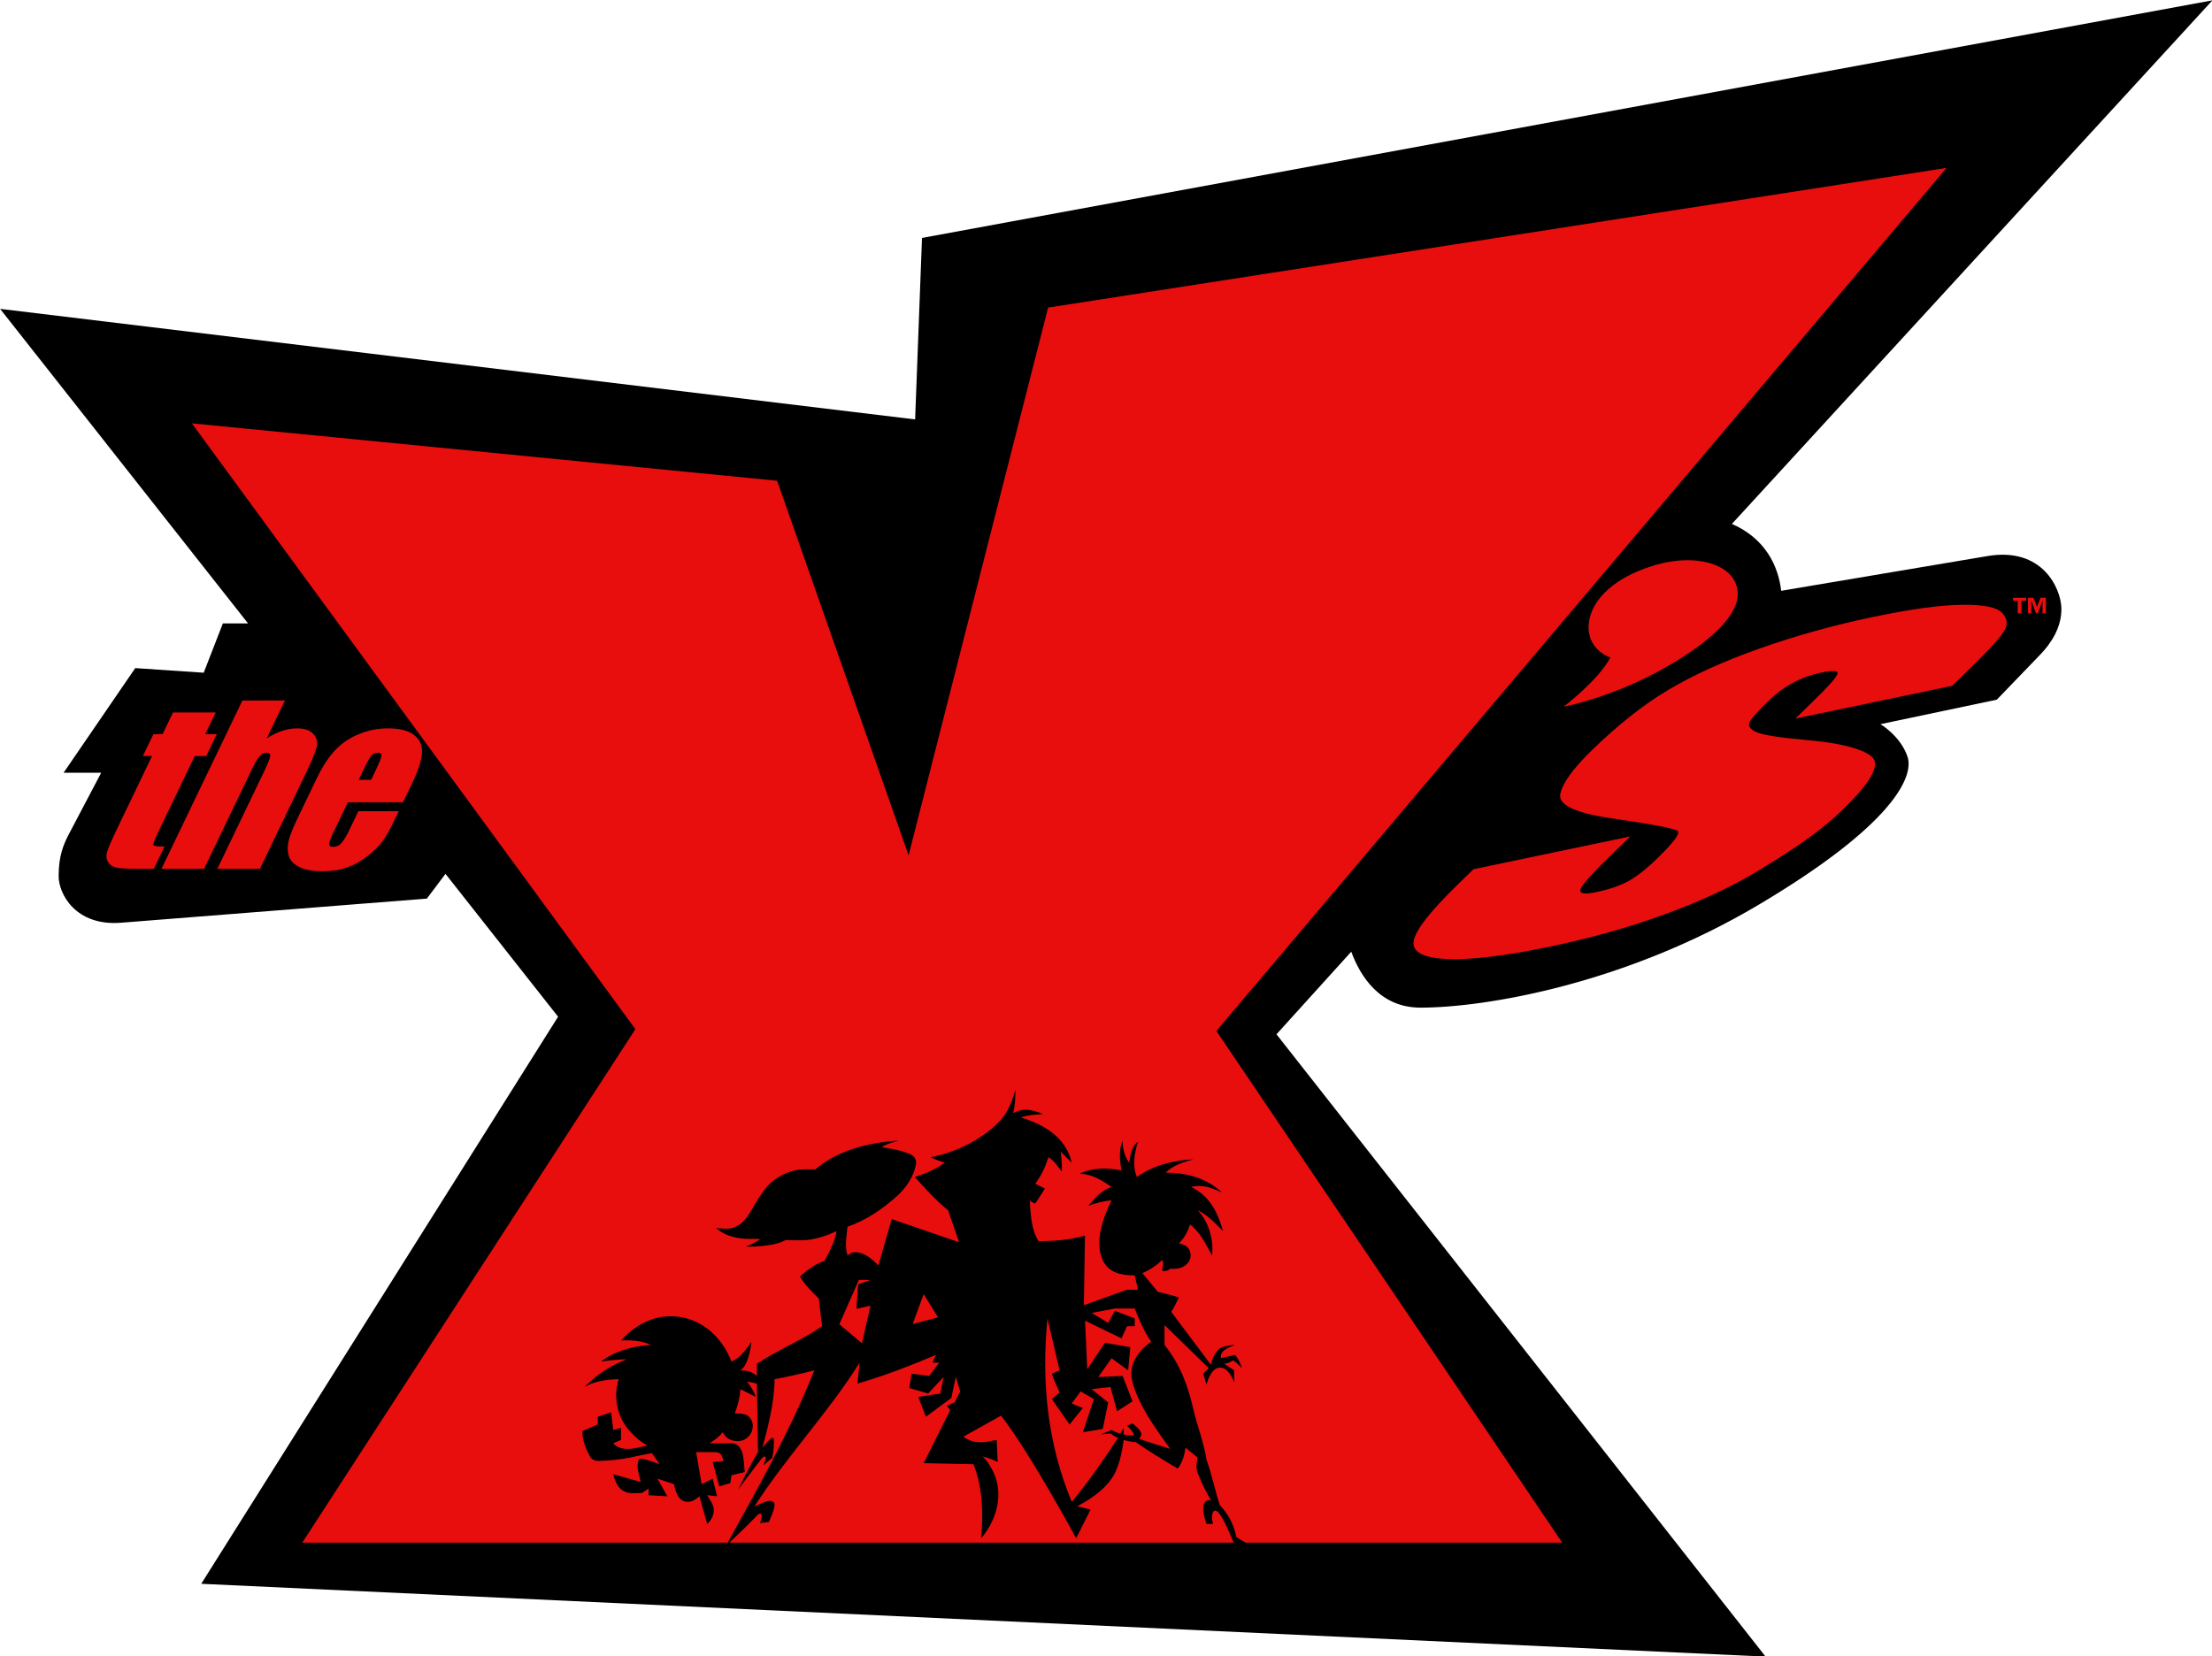 <?xml version="1.0" encoding="UTF-8" standalone="no"?>
<svg
   xmlns:dc="http://purl.org/dc/elements/1.1/"
   xmlns:cc="http://creativecommons.org/ns#"
   xmlns:rdf="http://www.w3.org/1999/02/22-rdf-syntax-ns#"
   xmlns:svg="http://www.w3.org/2000/svg"
   xmlns="http://www.w3.org/2000/svg"
   xmlns:sodipodi="http://sodipodi.sourceforge.net/DTD/sodipodi-0.dtd"
   xmlns:inkscape="http://www.inkscape.org/namespaces/inkscape"
   width="149.524mm"
   height="111.965mm"
   viewBox="0 0 149.524 111.965"
   version="1.1"
   id="svg4598"
   inkscape:version="1.0.2-2 (e86c870879, 2021-01-15)"
   sodipodi:docname="The_X's (1).svg">
  <defs
     id="defs4592" />
  <sodipodi:namedview
     id="base"
     pagecolor="#ffffff"
     bordercolor="#666666"
     borderopacity="1.0"
     inkscape:pageopacity="0.0"
     inkscape:pageshadow="2"
     inkscape:zoom="1"
     inkscape:cx="295.40987"
     inkscape:cy="216.20472"
     inkscape:document-units="mm"
     inkscape:current-layer="layer1"
     inkscape:document-rotation="0"
     showgrid="false"
     inkscape:window-width="1366"
     inkscape:window-height="705"
     inkscape:window-x="-8"
     inkscape:window-y="-8"
     inkscape:window-maximized="1" />
  <g
     inkscape:label="Layer 1"
     inkscape:groupmode="layer"
     id="layer1"
     transform="translate(-40.554,-139.974)">
    <g
       id="g4634"
       transform="matrix(0.981,0,0,0.981,2.21,4.828)">
      <path
         id="path7243"
         style="font-variation-settings:normal;display:inline;vector-effect:none;fill:#000000;fill-opacity:1;stroke:none;stroke-width:0.863;stroke-linecap:butt;stroke-linejoin:miter;stroke-miterlimit:4;stroke-dasharray:none;stroke-dashoffset:21.579;stroke-opacity:1;paint-order:markers stroke fill;stop-color:#000000"
         d="m 191.538,137.786 -88.92,16.376 -0.474,12.508 -63.051,-7.62 17.086,21.68 h -1.736 l -1.32,3.397 -4.717,-0.318 -4.937,7.21 h 2.591 l -2.2,4.18 c -0.402,0.764 -0.733,1.54 -0.733,2.957 0,1.173 1.13,3.452 4.302,3.202 l 21.069,-1.662 1.285,-1.706 7.759,9.846 -24.589,39.083 107.793,5.019 -33.703,-42.891 5.153,-5.693 c 0.595,1.623 1.928,3.856 4.769,3.856 4.459,0 14.103,-1.625 23.298,-7.087 9.195,-5.461 10.746,-8.81 10.257,-10.227 -0.489,-1.418 -1.858,-2.224 -1.858,-2.224 l 8.017,-1.687 3.017,-3.132 c 0.679,-0.705 1.481,-1.853 1.43,-3.215 -0.05,-1.337 -1.309,-4.187 -5.082,-3.552 l -14.225,2.395 c -0.185,-1.684 -1.083,-3.604 -3.394,-4.609 z"
         sodipodi:nodetypes="ccccccccccccccccccccccccccccccc" />
      <path
         style="font-variation-settings:normal;display:inline;vector-effect:none;fill:#e80e0e;fill-opacity:1;stroke:none;stroke-width:0.863;stroke-linecap:butt;stroke-linejoin:miter;stroke-miterlimit:4;stroke-dasharray:none;stroke-dashoffset:21.579;stroke-opacity:1;paint-order:markers stroke fill;stop-color:#000000"
         d="M 146.736,244.085 H 59.914 l 22.954,-35.392 -30.559,-41.752 40.327,3.955 9.058,25.819 9.614,-37.752 61.908,-9.627 -50.312,59.48 z"
         id="path7168"
         sodipodi:nodetypes="cccccccccc" />
      <path
         id="path7236"
         style="font-style:normal;font-variant:normal;font-weight:bold;font-stretch:normal;font-size:9.996px;line-height:1;font-family:Impact;-inkscape-font-specification:'Impact Bold';text-decoration:none;text-decoration-line:none;text-decoration-color:#000000;letter-spacing:0px;word-spacing:0px;display:inline;fill:#e80e0e;fill-opacity:1;stroke:none;stroke-width:39.802;stroke-linecap:round;paint-order:markers stroke fill"
         d="m 66.858,193.057 h -3.8 l -0.988,2.056 c -0.207,0.43 -0.308,0.707 -0.305,0.831 0.003,0.124 0.095,0.186 0.274,0.186 0.223,0 0.41,-0.081 0.56,-0.244 0.158,-0.167 0.35,-0.487 0.578,-0.96 l 0.602,-1.254 h 2.783 l -0.337,0.702 c -0.282,0.587 -0.538,1.039 -0.767,1.354 -0.224,0.315 -0.56,0.652 -1.009,1.01 -0.448,0.358 -0.929,0.628 -1.442,0.809 -0.506,0.177 -1.079,0.265 -1.718,0.265 -0.62,0 -1.125,-0.088 -1.515,-0.265 -0.39,-0.177 -0.644,-0.418 -0.764,-0.724 -0.112,-0.31 -0.131,-0.649 -0.056,-1.017 0.077,-0.373 0.286,-0.912 0.625,-1.619 l 1.332,-2.772 c 0.399,-0.831 0.828,-1.485 1.285,-1.963 0.459,-0.482 1.009,-0.85 1.649,-1.103 0.642,-0.258 1.3,-0.387 1.973,-0.387 0.823,0 1.427,0.155 1.81,0.466 0.391,0.306 0.57,0.714 0.537,1.225 -0.025,0.506 -0.259,1.22 -0.702,2.142 z m -2.199,-1.547 0.334,-0.695 c 0.236,-0.492 0.362,-0.809 0.378,-0.953 0.016,-0.143 -0.059,-0.215 -0.224,-0.215 -0.203,0 -0.359,0.062 -0.467,0.186 -0.106,0.119 -0.287,0.447 -0.544,0.981 l -0.334,0.695 z m -5.939,-5.466 -1.253,2.607 c 0.362,-0.229 0.716,-0.401 1.062,-0.516 0.351,-0.115 0.693,-0.172 1.027,-0.172 0.513,0 0.887,0.129 1.122,0.387 0.239,0.258 0.316,0.556 0.231,0.895 -0.078,0.334 -0.332,0.948 -0.761,1.841 l -3.15,6.555 h -2.935 l 3.216,-6.691 c 0.266,-0.554 0.408,-0.91 0.426,-1.067 0.022,-0.158 -0.063,-0.236 -0.257,-0.236 -0.179,0 -0.339,0.081 -0.48,0.244 -0.141,0.162 -0.327,0.485 -0.559,0.967 l -3.26,6.784 h -2.935 l 5.574,-11.598 z m -4.77,0.824 -0.72,1.497 h 0.792 l -0.723,1.504 h -0.792 l -2.444,5.086 c -0.301,0.626 -0.437,0.974 -0.408,1.046 0.033,0.072 0.29,0.107 0.769,0.107 l -0.737,1.533 h -1.184 c -0.668,0 -1.133,-0.026 -1.393,-0.079 -0.258,-0.057 -0.449,-0.184 -0.573,-0.38 -0.122,-0.201 -0.148,-0.427 -0.08,-0.681 0.071,-0.258 0.333,-0.86 0.788,-1.805 l 2.32,-4.828 h -0.632 l 0.723,-1.504 h 0.632 l 0.72,-1.497 z"
         sodipodi:nodetypes="cccccccccccccccccccccccccccccccccccccccccccccccccccccccccccccccccccccccc" />
      <path
         d="m 173.606,185.028 -10.808,2.261 1.237,-1.204 c 1.054,-1.026 1.607,-1.65 1.66,-1.871 0.085,-0.236 -0.296,-0.266 -1.141,-0.089 -0.684,0.143 -1.329,0.379 -1.935,0.707 -0.594,0.317 -1.149,0.726 -1.664,1.228 -0.699,0.681 -1.134,1.166 -1.305,1.455 -0.14,0.275 0.019,0.513 0.475,0.715 0.476,0.199 1.67,0.382 3.583,0.551 2.557,0.218 4.3,0.773 4.537,1.389 0.237,0.616 -0.475,1.733 -2.136,3.35 -1.855,1.807 -4.026,3.123 -5.822,4.226 -1.784,1.091 -3.931,2.096 -6.438,3.015 -2.476,0.903 -5.113,1.647 -7.911,2.233 -3.1,0.648 -5.482,0.937 -7.146,0.865 -1.645,-0.076 -2.41,-0.485 -2.295,-1.227 0.114,-0.742 1.121,-2.039 3.022,-3.89 l 1.099,-1.071 10.808,-2.261 -1.443,1.405 c -1.225,1.193 -1.891,1.941 -1.995,2.243 -0.085,0.298 0.275,0.363 1.08,0.194 0.865,-0.181 1.589,-0.424 2.172,-0.73 0.594,-0.317 1.286,-0.86 2.076,-1.63 1.088,-1.06 1.548,-1.677 1.38,-1.852 -0.188,-0.171 -1.74,-0.468 -4.655,-0.891 -2.437,-0.366 -3.585,-0.918 -3.442,-1.658 0.154,-0.75 0.873,-1.75 2.155,-2.999 1.821,-1.773 3.583,-3.167 5.288,-4.18 1.716,-1.025 3.815,-1.976 6.297,-2.854 2.502,-0.883 5.092,-1.604 7.769,-2.164 2.657,-0.556 4.716,-0.838 6.178,-0.845 1.494,-0.024 2.419,0.168 2.775,0.575 0.376,0.403 0.396,0.845 0.059,1.327 -0.317,0.478 -1.048,1.275 -2.193,2.39 z"
         style="font-style:normal;font-variant:normal;font-weight:bold;font-stretch:normal;font-size:2.822px;line-height:1;font-family:Impact;-inkscape-font-specification:'Impact Bold';text-decoration:none;text-decoration-line:none;text-decoration-color:#000000;letter-spacing:0px;word-spacing:0px;display:inline;fill:#e80e0e;fill-opacity:1;stroke:none;stroke-width:109.873;stroke-linecap:round;paint-order:markers stroke fill"
         id="path7251"
         sodipodi:nodetypes="ccccccccccccccccccccccccccccccccccccc" />
      <path
         style="font-variation-settings:normal;display:inline;vector-effect:none;fill:#e80e0e;fill-opacity:1;stroke:none;stroke-width:0.863;stroke-linecap:butt;stroke-linejoin:miter;stroke-miterlimit:4;stroke-dasharray:none;stroke-dashoffset:21.579;stroke-opacity:1;paint-order:markers stroke fill;stop-color:#000000"
         d="m 146.831,186.469 c 0,0 2.41,-1.836 3.222,-3.392 0,0 -1.573,-0.488 -1.501,-2.193 0.061,-1.449 1.341,-3.187 4.485,-4.144 3.055,-0.93 5.846,-0.017 5.789,2.026 -0.06,2.115 -3.838,4.484 -6.313,5.704 -3.06,1.508 -5.681,1.999 -5.681,1.999 z"
         id="path7259"
         sodipodi:nodetypes="ccccccc" />
      <path
         id="path27-2"
         style="font-style:normal;font-variant:normal;font-weight:normal;font-stretch:normal;font-size:15.875px;line-height:1;font-family:'Helvetica Black';-inkscape-font-specification:'Helvetica Black, ';text-align:center;text-decoration:none;text-decoration-line:none;text-decoration-color:#000000;letter-spacing:0px;word-spacing:0px;text-anchor:middle;display:inline;fill:#e80e0e;fill-opacity:1;stroke:none;stroke-width:0.213;stroke-linecap:square;stroke-dashoffset:5.709;paint-order:markers stroke fill"
         d="m 180.063,178.963 h -0.376 l -0.241,0.632 -0.241,-0.632 h -0.376 v 1.069 h 0.233 v -0.862 h 0.005 l 0.309,0.862 h 0.138 l 0.309,-0.862 h 0.006 v 0.862 h 0.233 z m -1.362,0 h -0.907 v 0.206 h 0.325 v 0.862 h 0.257 v -0.862 h 0.325 z"
         sodipodi:nodetypes="ccccccccccccccccccccccccc" />
      <path
         id="path4448"
         style="display:inline;fill:#000000;stroke:none;stroke-width:0.149"
         d="m 110.423,219.345 c 0.436,-0.584 0.688,-1.15 0.914,-1.828 0.388,0.245 0.632,0.637 0.914,0.99 0.019,-0.463 -0.018,-0.976 -0.076,-1.37 l 0.762,0.762 c -0.419,-1.825 -2.021,-2.668 -3.502,-3.122 0.462,-0.165 0.984,-0.196 1.523,-0.228 0,0 -0.654,-0.305 -1.218,-0.305 -0.229,0 -0.533,0.077 -0.838,0.229 0.133,-0.525 0.153,-1.061 0.153,-1.599 -0.205,0.748 -0.519,1.532 -0.989,2.055 -1.186,1.32 -3.188,2.307 -4.872,2.589 0.32,0.155 0.654,0.268 0.99,0.38 -0.61,0.455 -1.336,0.75 -2.055,0.99 0.718,0.798 1.443,1.612 2.284,2.284 l 0.762,2.209 -4.645,-1.599 -0.913,3.197 c -0.469,-0.477 -0.995,-0.914 -1.599,-0.914 -0.258,0 -0.355,0.101 -0.533,0.229 -0.202,-0.67 -0.07,-1.273 0,-1.98 1.313,-0.467 2.422,-1.219 3.433,-2.138 0.661,-0.601 1.163,-1.405 1.288,-2.202 0.035,-0.226 -0.066,-0.474 -0.305,-0.61 -0.645,-0.366 -2.055,-0.532 -2.055,-0.532 0.336,-0.239 0.754,-0.328 1.142,-0.457 -2.125,0.127 -4.244,0.71 -5.71,1.979 -0.228,0 -0.457,-0.003 -0.685,0 -0.757,0.009 -1.327,0.196 -1.98,0.61 -0.688,0.436 -1.105,1.14 -1.523,1.827 -0.448,0.735 -0.723,1.348 -1.522,1.599 -0.385,0.121 -1.142,0 -1.142,0 0.662,0.613 1.561,0.762 2.36,0.762 h 0.684 c -0.298,0.244 -0.64,0.383 -0.989,0.533 0,0 1.914,0.042 2.741,-0.458 0,0 0.967,0.046 1.447,0 0.709,-0.068 1.44,-0.321 2.055,-0.609 -0.065,0.77 -0.837,2.056 -0.837,2.056 -0.654,0.208 -1.168,0.622 -1.675,1.066 0.338,0.593 0.818,1.045 1.295,1.522 0.081,0.634 0.138,1.27 0.228,1.903 -1.42,0.985 -3.06,1.635 -4.493,2.589 v 0.837 c -0.349,-0.314 -0.739,-0.378 -1.142,-0.38 0.65,-0.422 0.762,-1.98 0.762,-1.98 0,0 -0.663,1.121 -1.37,1.37 -0.751,-1.911 -2.322,-3.145 -4.264,-3.121 -1.362,0.017 -2.55,0.774 -3.35,1.674 0.731,-0.045 1.452,0.013 2.055,0.305 -1.21,0.056 -2.55,0.449 -3.426,1.143 0.588,-0.077 1.15,-0.153 1.751,-0.153 -1.124,0.439 -2.045,1.055 -2.893,1.903 0.71,-0.415 1.548,-0.512 2.36,-0.533 -0.228,0.685 -0.22,1.369 -0.076,1.98 0.161,0.683 0.476,1.2 0.838,1.599 0.4,0.44 0.761,0.761 1.218,0.99 l -0.685,0.152 c -0.627,0.139 -1.277,0.149 -1.675,-0.305 l 0.532,-0.228 v -0.838 l -0.532,0.152 -0.153,-1.218 -0.914,0.304 v 0.533 l -1.066,0.457 c 0.014,0.665 0.223,1.186 0.532,1.751 0.132,0.241 0.381,0.309 0.61,0.304 0.715,-0.016 1.43,-0.095 2.132,-0.228 0.511,-0.097 1.008,-0.231 1.522,-0.305 l 0.533,0.762 c -0.401,-0.144 -0.8,-0.304 -1.218,-0.38 -0.225,-0.041 -0.283,0.103 -0.305,0.457 -0.022,0.353 0.228,1.143 0.228,1.143 l -1.903,-0.533 c 0.117,0.481 0.325,0.94 0.685,1.142 0.434,0.243 0.799,0.152 1.295,0.152 l 0.457,-0.304 v 0.457 l 1.294,0.076 -0.685,-1.218 1.142,0.381 c 0.122,0.66 0.373,1.218 0.952,1.218 0.35,0 0.536,-0.183 0.8,-0.381 l 0.533,1.903 c 0.291,-0.262 0.453,-0.612 0.457,-0.914 0.005,-0.419 -0.24,-0.686 -0.457,-1.066 l 0.685,0.076 -0.305,-1.218 -0.762,0.38 -0.38,-2.208 h 1.294 c 0.228,0 0.394,0.07 0.458,0.228 l 0.152,0.381 -0.762,0.076 0.457,1.675 0.762,-0.228 0.076,-0.533 0.914,-0.228 -0.076,-0.837 c -0.055,-0.609 -0.274,-1.143 -0.837,-1.143 h -1.523 c 0.349,-0.206 0.675,-0.436 0.914,-0.761 0.229,0.401 0.527,0.57 0.914,0.609 0.594,0.059 1.054,-0.352 1.141,-0.837 0.054,-0.3 0.006,-0.552 -0.201,-0.801 -0.176,-0.211 -0.484,-0.266 -0.865,-0.266 h -0.152 c 0.198,-0.541 0.377,-1.182 0.38,-1.674 l 1.066,0.532 c -0.124,-0.399 -0.361,-0.736 -0.609,-1.066 l 0.685,0.153 0.076,4.72 -0.305,0.533 c -0.385,0.674 -1.066,2.055 -1.066,2.055 0,0 1.096,-1.485 1.675,-2.208 0.035,-0.044 0.074,-0.087 0.152,-0.076 0.075,0.011 0.1,0.081 0.076,0.153 l -0.153,0.457 0.61,-0.533 c 0.074,-0.379 0.106,-0.758 0.106,-1.142 0,-0.152 -0.03,-0.228 -0.106,-0.228 -0.095,0 -0.472,0.43 -0.685,0.685 0.344,-1.277 0.837,-3.118 0.837,-4.72 0.921,-0.173 1.833,-0.382 2.741,-0.609 -1.663,4.151 -3.847,8.053 -6.015,11.953 h 0.076 c 0,0 1.431,-1.351 2.032,-1.989 0.055,-0.058 0.169,-0.13 0.228,-0.076 0.15,0.137 -0.07,0.635 -0.07,0.635 l 0.61,-0.076 c 0.199,-0.418 0.48,-1.102 0.38,-1.294 -0.197,-0.38 -0.854,-7.8e-4 -1.37,0.228 2.24,-3.493 5.08,-6.442 7.251,-9.916 l -0.153,1.447 c 1.844,-0.538 3.641,-1.224 5.406,-1.979 l -0.228,0.532 h 0.457 l -0.685,0.914 -1.219,-0.153 -0.152,0.99 1.295,0.381 1.066,-1.143 -0.229,1.143 -1.522,0.228 0.532,1.37 1.751,-1.295 0.305,-1.447 0.304,0.99 -0.38,0.762 -0.533,0.228 0.228,0.305 -1.827,3.654 3.426,0.076 c 0.656,1.629 0.669,3.471 0.532,5.101 1.075,-1.249 1.573,-3.063 0.838,-4.568 -0.224,-0.459 -0.457,-0.838 -0.762,-1.066 0.374,0.076 0.726,0.212 1.066,0.381 l -0.076,-1.523 c -0.381,0.076 -0.686,0.139 -0.914,0.153 -0.511,0.03 -0.992,-0.071 -1.371,-0.381 l 2.589,-1.446 c 2.033,2.617 5.177,8.451 5.177,8.451 l 0.99,-1.979 -0.914,-0.229 c 1.109,-0.579 2.206,-1.386 2.665,-2.436 0.304,-0.695 0.427,-1.393 0.533,-2.132 0.278,0.087 0.55,0.136 0.837,0.152 0.93,0.66 1.915,1.24 2.893,1.827 0.318,-0.439 0.458,-0.92 0.533,-1.446 l 0.837,0.685 c -0.094,0.377 -0.127,0.746 0,1.066 0.29,0.733 0.544,1.247 0.946,1.922 0,0 -0.146,-0.14 -0.337,-0.018 -0.506,0.323 0,1.599 0,1.599 h 0.456 c -0.142,-0.374 -0.102,-0.921 0.153,-0.914 0.365,0.011 0.95,1.479 1.295,2.285 h 0.914 l -0.762,-0.457 c -0.167,-0.881 -0.575,-1.616 -1.142,-2.208 -0.342,-1.034 -0.541,-2.098 -0.914,-3.122 -0.187,-1.206 -0.675,-2.456 -0.914,-3.502 -0.383,-1.677 -0.919,-3.089 -1.98,-4.416 v -1.37 l 3.045,2.969 -0.38,0.38 0.228,0.765 c 0,0 0.228,-1.014 0.786,-1.159 0.741,-0.193 1.117,1.007 1.117,1.007 v -0.841 l -0.685,-0.457 c 0.248,-0.013 0.411,-0.1 0.609,-0.229 0.24,0.133 0.418,0.341 0.61,0.533 -0.106,-0.345 -0.241,-0.641 -0.457,-0.914 l -0.989,0.228 c -0.024,-0.138 0.004,-0.268 0.076,-0.38 0.205,-0.323 0.914,-0.533 0.914,-0.533 0,0 -0.862,0.025 -1.142,0.305 -0.439,0.439 -0.533,1.066 -0.533,1.066 l -2.741,-3.655 c 0.216,-0.307 0.365,-0.655 0.532,-0.99 -0.48,-0.14 -0.957,-0.283 -1.447,-0.38 l -1.066,-1.294 c 0.489,-0.207 0.943,-0.504 1.37,-0.914 l 0.076,0.305 c -0.083,0.151 -0.076,0.457 -0.076,0.457 0.223,0.036 0.462,-0.035 0.533,-0.153 0.423,0.033 0.844,-0.02 1.142,-0.304 0.32,-0.306 0.353,-0.71 0.152,-1.066 -0.157,-0.279 -0.685,-0.381 -0.685,-0.381 0.381,-0.361 0.622,-0.822 0.762,-1.294 0.726,0.525 1.089,1.373 1.523,2.132 0.128,-1.083 -0.237,-2.355 -0.99,-3.122 0.69,0.338 1.214,0.91 1.751,1.447 -0.36,-1.285 -0.935,-2.452 -2.207,-3.045 0.774,-0.202 1.438,0.065 2.132,0.381 -1.073,-1.012 -2.463,-1.366 -3.883,-1.37 0.538,-0.513 1.205,-0.724 1.903,-0.914 -1.354,0.052 -2.828,0.433 -3.882,1.218 -0.336,-0.761 -0.165,-1.704 0.076,-2.437 -0.476,0.35 -0.53,0.977 -0.609,1.447 -0.342,-0.439 -0.454,-1.041 -0.458,-1.522 -0.291,0.719 -0.174,1.449 -0.076,2.055 -1,-0.208 -2.033,-0.188 -2.893,0.228 0.857,0.025 1.529,0.438 2.208,0.914 -0.72,0.246 -1.079,0.722 -1.599,1.295 0.516,-0.195 1.055,-0.313 1.599,-0.38 -0.608,1.264 -1.178,2.858 -0.61,4.111 0.412,0.908 1.289,1.066 2.208,1.066 l 0.228,0.99 h -0.762 l -2.969,1.066 0.076,-4.797 c -1.041,0.302 -2.12,0.381 -3.198,0.381 -0.508,-0.787 -0.539,-1.842 -0.609,-2.818 0.103,0.15 0.381,0.228 0.381,0.228 0.214,-0.317 0.436,-0.673 0.667,-1.031 z m -12.155,6.629 0.78,0.008 -0.825,0.302 -0.127,1.686 0.972,-0.22 -0.587,2.599 -1.558,-1.32 z m 4.467,0.984 0.99,1.599 -1.751,0.458 z m 13.172,0.99 h 1.371 c 0,0 0.605,1.613 1.142,2.285 -0.715,0.464 -1.315,1.245 -1.371,2.056 -0.027,0.387 0.086,0.91 0.306,1.447 0.601,1.469 1.409,2.533 2.359,3.882 -0.712,-0.222 -1.42,-0.449 -2.131,-0.685 0,0 0.147,-0.172 0.147,-0.324 0,-0.308 -0.604,-0.742 -0.604,-0.742 l -0.38,0.153 c 0,0 0.135,0.128 0.273,0.29 0.336,0.393 0.205,0.411 -0.203,0.378 -0.1,-0.008 -0.198,-0.035 -0.298,-0.06 v -0.457 l -0.228,0.38 c -0.224,-0.03 -0.41,-0.129 -0.609,-0.228 l -0.762,0.305 0.685,-0.076 c 0,0 0.296,0.246 0.533,0.305 -1.007,1.515 -2.032,3.016 -3.198,4.416 -1.68,-4.022 -2.104,-8.323 -1.676,-12.639 l 0.838,3.578 -0.533,0.228 c 0.127,0.453 0.359,0.86 0.532,1.295 l -0.532,0.457 1.218,1.751 0.914,-1.142 -0.762,-0.306 0.61,-0.837 0.913,0.533 -0.761,2.284 1.37,-0.228 0.381,-1.827 -1.142,-0.914 1.294,-0.152 0.457,1.674 1.066,-0.685 -0.686,-1.751 -1.674,0.076 0.914,-1.295 1.142,0.838 0.152,-1.599 -1.751,-0.305 -1.218,1.827 -0.153,-3.35 2.513,1.218 0.381,-0.837 h 0.532 v -0.533 l -1.37,-0.532 -0.457,0.837 -1.142,-0.685 z"
         sodipodi:nodetypes="cccccccccccccccccccccccccccccccccccccccccccccccccccccccccccccccccccccccccccccccccccccccccccccccccccccccccccccccccccccccccccccccccccccccccccccccccccccccccccccccccccccccccccccccccccccccccccccccccccccccccccccccccccccccccccccccccccccccccccccccccccccccccccccccccccccccccccccccccccccccccccccccccccccccccccccccc" />
    </g>
  </g>
</svg>
